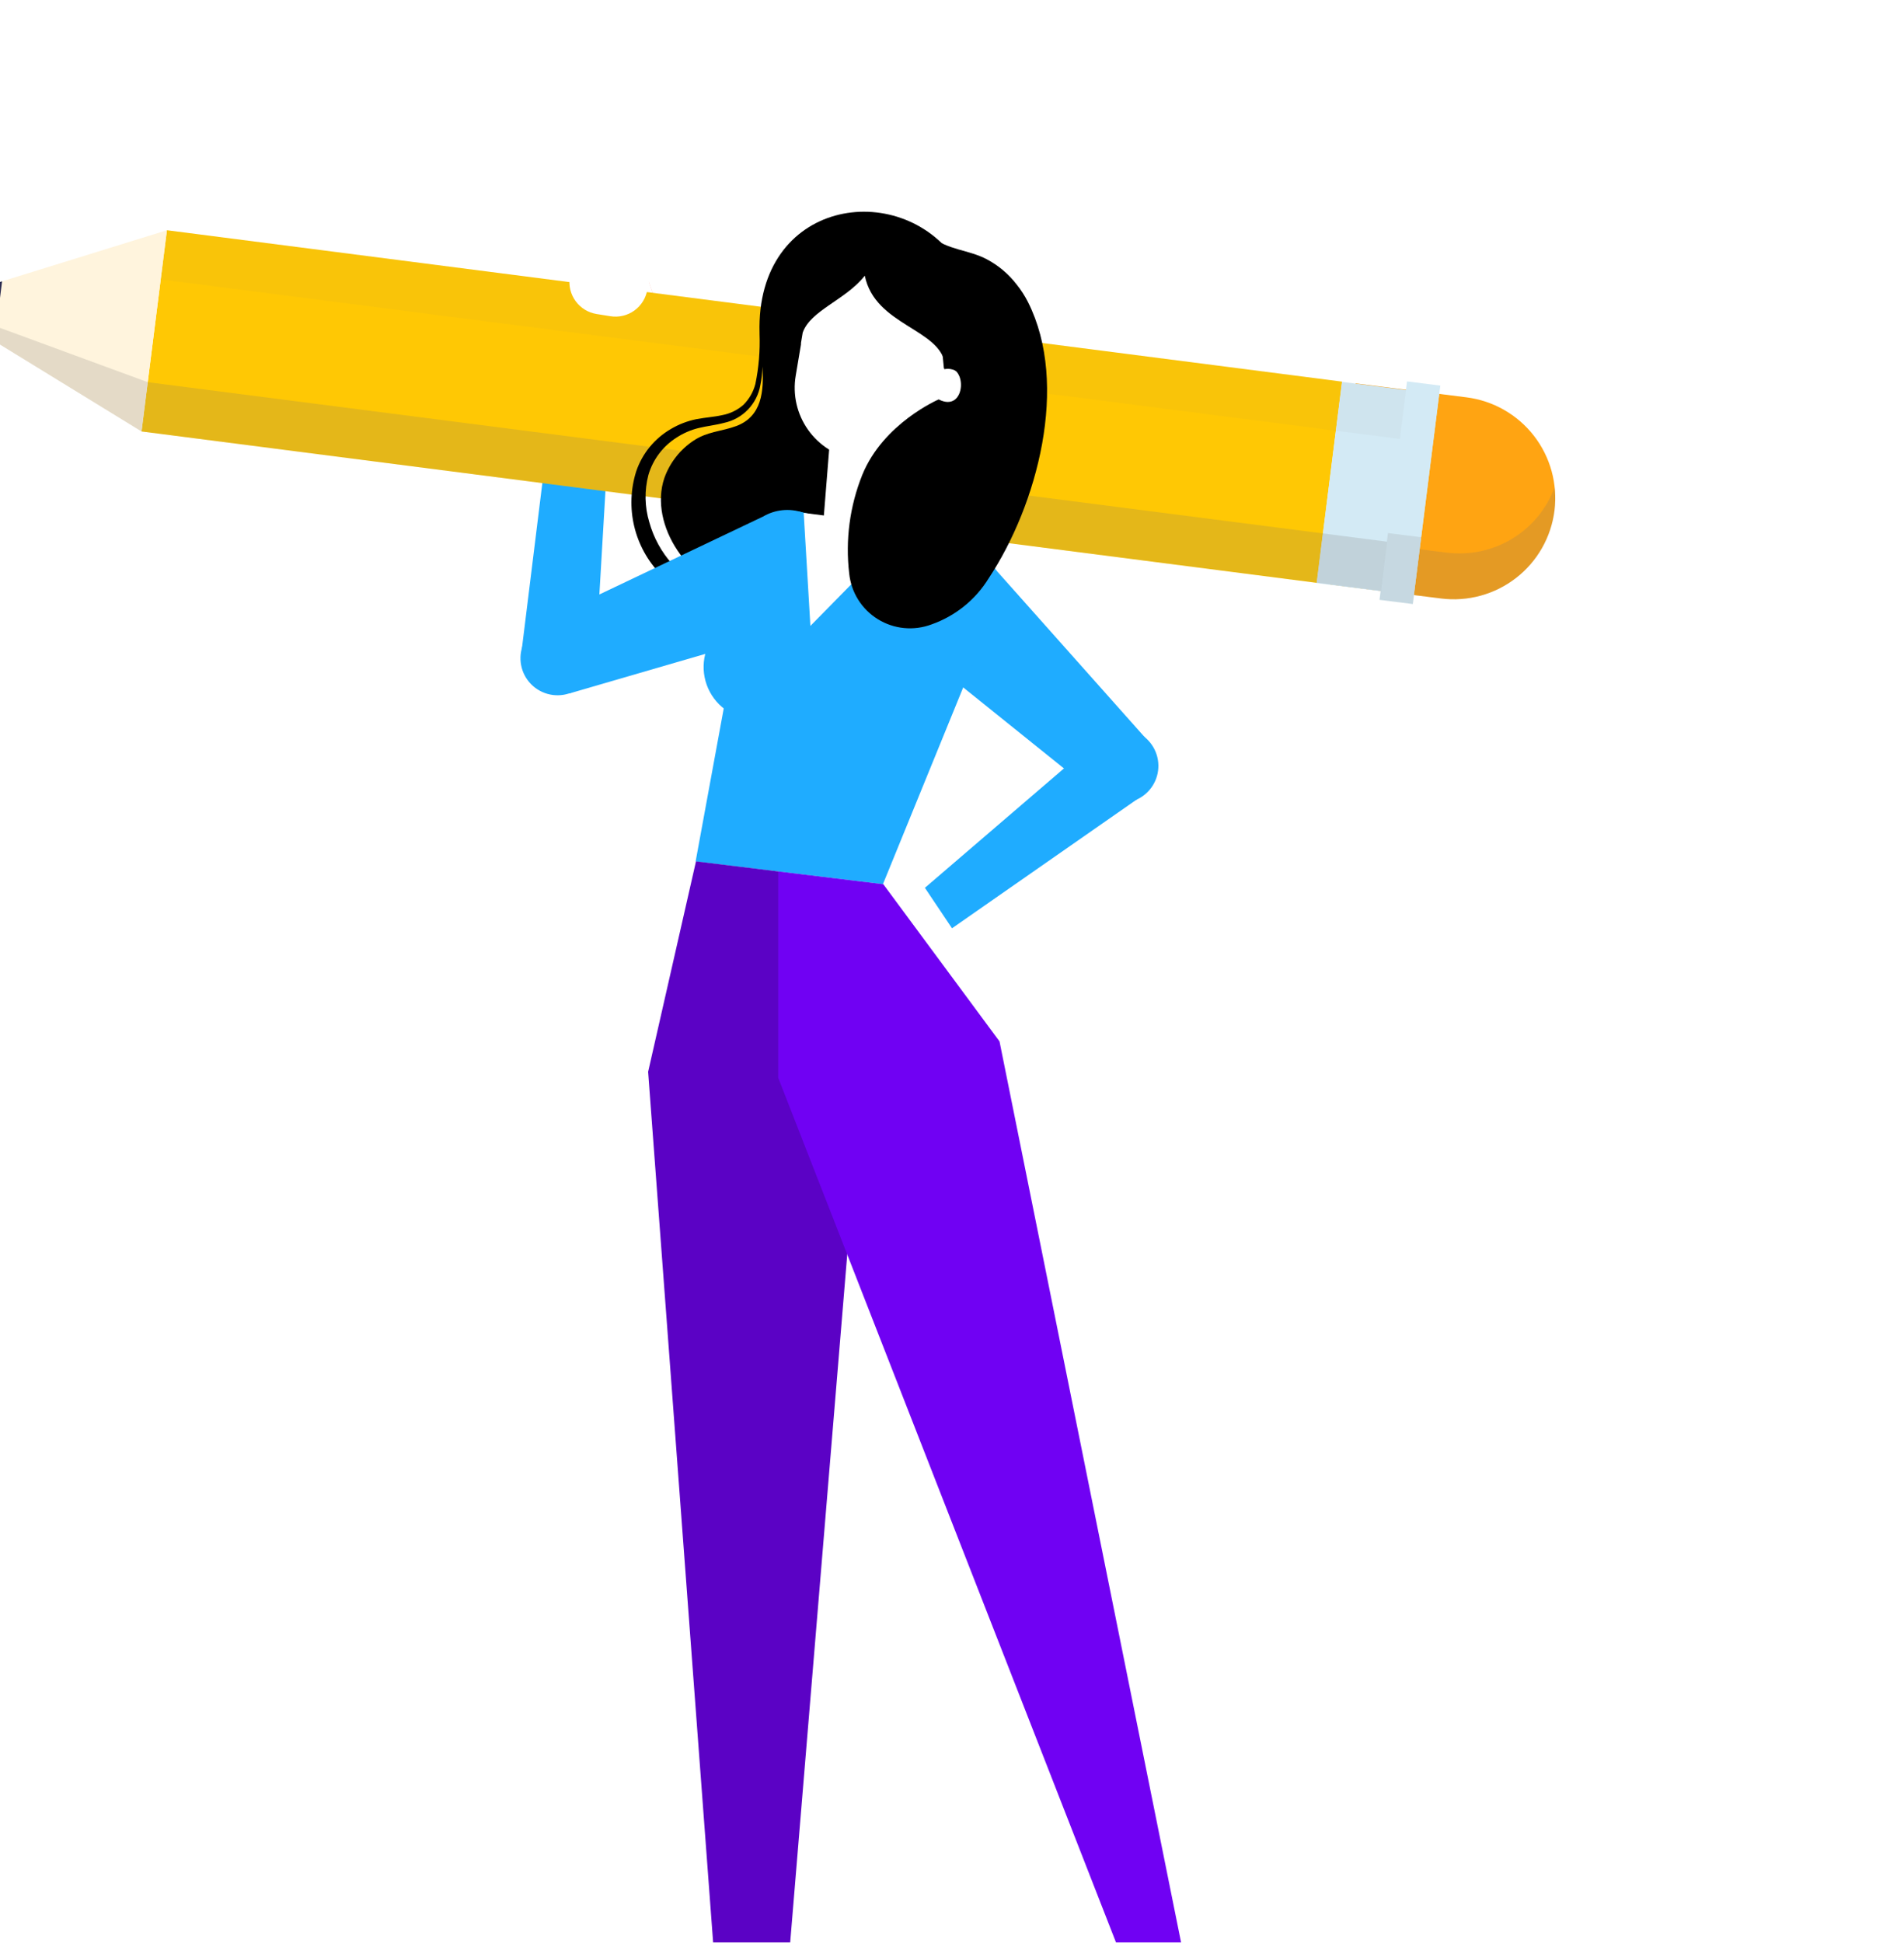 <?xml version="1.0" encoding="UTF-8"?> <svg xmlns="http://www.w3.org/2000/svg" width="202" height="206" viewBox="0 0 202 206" fill="none"> <g filter="url(#filter0_ddddd_1708_2755)"> <path d="M106.242 17.054C105.655 17.506 100.317 20.655 100.317 20.655L96.528 15.854L97.653 10.332L105.809 10.831L107.233 14.961C107.588 15.902 106.973 16.507 106.242 17.054Z" fill="#FE9280"></path> <path d="M105.809 10.793L107.04 14.413L103.28 15.921C102.721 16.164 102.108 16.256 101.503 16.186C100.897 16.117 100.321 15.889 99.833 15.525C99.344 15.161 98.961 14.675 98.722 14.115C98.483 13.555 98.396 12.943 98.471 12.339L98.711 10.36L105.809 10.793Z" fill="white"></path> <path d="M103.962 15.623L107.223 16.103L109.012 13.04C109.095 12.909 109.151 12.763 109.177 12.61C109.203 12.457 109.198 12.301 109.164 12.15C109.129 11.999 109.064 11.857 108.974 11.731C108.883 11.605 108.769 11.498 108.637 11.417C108.372 11.251 108.053 11.197 107.749 11.265C107.444 11.333 107.179 11.519 107.011 11.782L103.962 15.623Z" fill="white"></path> <path d="M101.491 28.684L94.767 30.383L92.363 49.821L100.231 50.138L101.491 28.684Z" fill="#1FACFF"></path> <path d="M189.881 44.462L178.128 42.992L180.821 21.654L192.574 23.133C195.408 23.49 197.984 24.956 199.735 27.209C201.486 29.462 202.27 32.317 201.913 35.147C201.736 36.547 201.285 37.899 200.584 39.126C199.884 40.352 198.948 41.428 197.83 42.294C196.713 43.158 195.436 43.795 194.072 44.167C192.708 44.539 191.284 44.639 189.881 44.462Z" fill="#FFA412"></path> <g style="mix-blend-mode:multiply" opacity="0.2"> <path d="M190.497 39.603L178.763 38.133L178.147 42.993L189.9 44.462C191.303 44.64 192.727 44.54 194.091 44.167C195.455 43.795 196.732 43.159 197.85 42.294C198.967 41.428 199.903 40.352 200.603 39.126C201.304 37.9 201.756 36.547 201.933 35.147C202.029 34.327 202.029 33.498 201.933 32.679C201.09 34.953 199.501 36.875 197.424 38.132C195.348 39.389 192.906 39.907 190.497 39.603Z" fill="#777470"></path> </g> <path d="M176.704 42.81L52.015 26.753L54.708 5.415L179.388 21.472L176.704 42.81Z" fill="#FFC804"></path> <path d="M29.807 13.126L52.015 26.753L54.708 5.415L29.807 13.126Z" fill="#FFF4DD"></path> <g style="mix-blend-mode:multiply" opacity="0.2"> <path d="M29.807 13.126L52.015 26.753L52.679 21.529L29.807 13.126Z" fill="#777470"></path> </g> <path d="M37.222 10.831L29.807 13.126L36.424 17.179L37.222 10.831Z" fill="#2A294F"></path> <path d="M189.688 22.801L179.372 21.504L176.681 42.837L186.996 44.135L189.688 22.801Z" fill="#D3EAF5"></path> <path d="M189.807 21.89L186.276 21.446L183.354 44.609L186.885 45.053L189.807 21.89Z" fill="#D3EAF5"></path> <g style="mix-blend-mode:multiply" opacity="0.2"> <path d="M183.495 43.665L52.015 26.753L52.678 21.529L184.149 38.441L183.495 43.665Z" fill="#777470"></path> </g> <g style="mix-blend-mode:multiply" opacity="0.05"> <path d="M185.524 27.551L54.044 10.629L54.708 5.415L186.178 22.326L185.524 27.551Z" fill="#777470"></path> </g> <g style="mix-blend-mode:multiply" opacity="0.15"> <path d="M187.785 37.973L184.254 37.529L183.361 44.608L186.891 45.053L187.785 37.973Z" fill="#777470"></path> </g> <path d="M135.798 86.006L137.568 81.464L143.503 81.003C143.983 80.913 144.48 81.017 144.884 81.293C145.288 81.568 145.566 81.992 145.657 82.472C145.673 82.963 145.493 83.44 145.158 83.8C144.823 84.16 144.36 84.373 143.868 84.393L135.798 86.006Z" fill="white"></path> <path d="M132.74 81.483L135.798 86.006L141.617 84.834L135.125 75.145L133.875 75.971C133.437 76.258 133.061 76.628 132.767 77.061C132.473 77.493 132.268 77.98 132.162 78.492C132.057 79.004 132.054 79.531 132.153 80.045C132.252 80.558 132.451 81.047 132.74 81.483Z" fill="white"></path> <path d="M138.463 8.622C132.422 -0.174 117.187 2.169 117.582 16.305C117.582 16.305 117.582 16.382 117.582 16.43C117.649 18.205 117.5 19.982 117.139 21.721C116.923 22.558 116.484 23.321 115.87 23.93C115.23 24.493 114.448 24.871 113.609 25.025C112.763 25.217 111.849 25.265 110.897 25.447C109.941 25.639 109.024 25.99 108.185 26.485C106.455 27.486 105.146 29.079 104.501 30.969C103.901 32.858 103.826 34.874 104.283 36.802C104.741 38.73 105.713 40.498 107.098 41.917C107.811 42.624 108.641 43.202 109.551 43.627C110.436 44.005 111.367 44.267 112.321 44.404C114.081 44.788 115.86 45.297 117.678 45.653L117.726 45.49C116.052 44.721 114.408 43.915 112.628 43.3C111.787 43.071 110.974 42.749 110.205 42.34C109.483 41.924 108.834 41.396 108.281 40.774C107.158 39.509 106.339 38.005 105.886 36.376C105.393 34.746 105.36 33.011 105.79 31.363C106.27 29.727 107.33 28.321 108.771 27.407C109.491 26.938 110.284 26.593 111.118 26.389C111.965 26.177 112.888 26.091 113.821 25.841C114.789 25.633 115.673 25.141 116.359 24.427C117.044 23.713 117.5 22.811 117.668 21.837C117.803 21.189 117.877 20.529 117.889 19.868C118.053 22.499 117.832 25.159 115.119 26.177C113.561 26.753 112.042 26.753 110.589 27.723C109.151 28.675 108.061 30.067 107.483 31.69C105.79 36.683 110.214 43.137 115.418 43.684C117.562 43.915 119.717 44.433 121.852 44.817C122.448 44.923 130.816 46.632 130.884 46.431L140.569 17.803L138.463 8.622Z" fill="black"></path> <path d="M138.001 79.437L157.641 65.753L154.9 58.175L135.125 75.145L138.001 79.437Z" fill="#1FACFF"></path> <path d="M152.399 63.88C152.728 64.583 153.258 65.172 153.922 65.575C154.587 65.977 155.355 66.174 156.131 66.141C156.907 66.107 157.656 65.846 158.283 65.388C158.911 64.93 159.388 64.298 159.656 63.57C159.924 62.841 159.969 62.05 159.787 61.297C159.605 60.542 159.204 59.859 158.634 59.333C158.063 58.806 157.349 58.46 156.582 58.338C155.815 58.215 155.029 58.323 154.323 58.646C153.852 58.863 153.429 59.171 153.077 59.552C152.725 59.932 152.452 60.379 152.274 60.865C152.095 61.351 152.014 61.867 152.036 62.385C152.057 62.902 152.181 63.41 152.399 63.88Z" fill="#1FACFF"></path> <path d="M153.38 65.301L158.978 59.77L142.81 41.61C142.378 41.027 141.825 40.544 141.189 40.193C140.554 39.842 139.85 39.632 139.126 39.576C138.401 39.521 137.674 39.621 136.992 39.871C136.31 40.121 135.69 40.514 135.173 41.024C132.98 43.194 133.25 49.215 135.673 51.069L153.38 65.301Z" fill="#1FACFF"></path> <path d="M123.99 40.867L130.637 41.398L131.75 27.502L125.104 26.971L123.99 40.867Z" fill="white"></path> <path d="M95.883 46.882C95.107 46.935 94.365 47.216 93.749 47.691C93.133 48.165 92.672 48.811 92.424 49.547C92.175 50.282 92.151 51.075 92.354 51.825C92.557 52.575 92.977 53.247 93.563 53.758C94.149 54.269 94.873 54.595 95.644 54.696C96.415 54.796 97.199 54.666 97.896 54.321C98.593 53.977 99.172 53.434 99.56 52.761C99.948 52.088 100.128 51.316 100.077 50.541C100.005 49.501 99.523 48.532 98.737 47.846C97.951 47.16 96.925 46.813 95.883 46.882Z" fill="#1FACFF"></path> <path d="M93.402 47.458L97.393 54.536L121.775 47.449C124.757 46.69 126.382 41.053 125.209 38.201C124.931 37.531 124.513 36.929 123.981 36.435C123.45 35.941 122.819 35.566 122.131 35.337C121.442 35.108 120.713 35.028 119.991 35.105C119.269 35.181 118.572 35.412 117.947 35.781L93.402 47.458Z" fill="#1FACFF"></path> <path d="M130.672 74.761L143.012 44.529C143.16 43.946 143.182 43.337 143.078 42.744C142.974 42.151 142.745 41.587 142.408 41.088C142.07 40.59 141.63 40.168 141.118 39.851C140.605 39.533 140.032 39.328 139.434 39.248L121.717 35.233C121.12 35.154 120.513 35.2 119.935 35.37C119.358 35.541 118.822 35.83 118.364 36.221C117.906 36.611 117.535 37.094 117.276 37.637C117.017 38.18 116.875 38.771 116.86 39.372L110.801 72.35L130.672 74.761Z" fill="#1FACFF"></path> <path d="M128.748 10.236C126.709 12.819 122.977 13.914 122.16 16.276L121.977 17.371V17.524L121.419 20.847C121.079 22.862 121.554 24.929 122.74 26.594C123.926 28.259 125.725 29.386 127.743 29.726C129.761 30.066 131.831 29.591 133.499 28.407C135.167 27.223 136.295 25.426 136.635 23.411L137.27 19.676C136.789 15.844 129.835 15.546 128.748 10.236Z" fill="white"></path> <path d="M135.789 21.606C135.729 21.956 135.775 22.317 135.92 22.641C136.065 22.966 136.304 23.24 136.605 23.429C136.907 23.618 137.258 23.714 137.614 23.703C137.97 23.693 138.314 23.578 138.605 23.371C138.895 23.165 139.117 22.878 139.243 22.546C139.37 22.213 139.394 21.851 139.314 21.504C139.234 21.158 139.053 20.843 138.793 20.6C138.534 20.356 138.208 20.195 137.857 20.137C137.388 20.059 136.906 20.17 136.519 20.445C136.131 20.721 135.869 21.138 135.789 21.606Z" fill="white"></path> <path d="M119.563 73.406L128.441 95.293L119.957 197.539H113.446L105.761 94.659L110.839 72.341L119.563 73.406Z" fill="#5B02C5"></path> <path d="M119.563 73.406V95.293L159.526 197.539H164.432L143.041 91.432L130.71 74.761L119.563 73.406Z" fill="#7001F3"></path> <path d="M117.091 202.879H114.369V197.539H117.899L117.091 202.879Z" fill="white"></path> <path d="M114.273 201.669L115.87 202.37L117.351 201.669L118.678 206H106.357L110.993 203.839L114.273 201.669Z" fill="#2A294F"></path> <path d="M162.758 202.879H165.48L163.864 197.539H160.334L162.758 202.879Z" fill="white"></path> <path d="M165.567 201.669L163.98 202.37L162.498 201.669L161.171 206H173.492L168.856 203.839L165.567 201.669Z" fill="#2A294F"></path> <path d="M122.843 51.722C122.845 52.828 122.518 53.909 121.904 54.83C121.29 55.75 120.417 56.468 119.394 56.892C118.371 57.317 117.245 57.429 116.159 57.215C115.072 57 114.074 56.468 113.29 55.687C112.506 54.906 111.972 53.91 111.756 52.825C111.539 51.741 111.649 50.617 112.073 49.595C112.496 48.573 113.213 47.7 114.134 47.085C115.055 46.471 116.138 46.142 117.245 46.142C118.727 46.145 120.148 46.733 121.197 47.779C122.246 48.824 122.838 50.242 122.843 51.722Z" fill="#1FACFF"></path> <path d="M122.266 35.387L122.977 47.372L133.355 36.818L122.266 35.387Z" fill="white"></path> <path d="M144.859 11.167C144.008 10.061 142.929 9.15 141.694 8.497C139.771 7.47 137.539 7.537 135.75 6.039L137.145 20.089C139.713 19.359 139.559 24.89 136.587 23.354C136.587 23.354 130.71 25.87 128.479 31.363C127.15 34.679 126.674 38.274 127.094 41.821C127.196 42.805 127.522 43.753 128.048 44.592C128.574 45.431 129.286 46.138 130.128 46.659C130.971 47.18 131.922 47.502 132.908 47.599C133.894 47.696 134.89 47.565 135.818 47.218C138.347 46.331 140.493 44.601 141.896 42.32C147.042 34.551 150.466 21.808 146.071 13.049C145.734 12.381 145.328 11.75 144.859 11.167Z" fill="black"></path> <path d="M97.446 10.377L97.59 9.486L105.823 10.81L105.679 11.701C105.534 12.597 105.04 13.398 104.304 13.929C103.568 14.46 102.65 14.677 101.754 14.533L100.291 14.298C99.848 14.226 99.422 14.068 99.039 13.833C98.656 13.597 98.324 13.289 98.061 12.925C97.797 12.561 97.608 12.149 97.504 11.712C97.401 11.275 97.384 10.822 97.456 10.379L97.446 10.377Z" fill="white"></path> </g> <defs> <filter id="filter0_ddddd_1708_2755" x="0.807" y="0.452" width="203.198" height="224.548" filterUnits="userSpaceOnUse" color-interpolation-filters="sRGB"> <feFlood flood-opacity="0" result="BackgroundImageFix"></feFlood> <feColorMatrix in="SourceAlpha" type="matrix" values="0 0 0 0 0 0 0 0 0 0 0 0 0 0 0 0 0 0 127 0" result="hardAlpha"></feColorMatrix> <feOffset></feOffset> <feColorMatrix type="matrix" values="0 0 0 0 0.02 0 0 0 0 0.098 0 0 0 0 0.161 0 0 0 0.2 0"></feColorMatrix> <feBlend mode="normal" in2="BackgroundImageFix" result="effect1_dropShadow_1708_2755"></feBlend> <feColorMatrix in="SourceAlpha" type="matrix" values="0 0 0 0 0 0 0 0 0 0 0 0 0 0 0 0 0 0 127 0" result="hardAlpha"></feColorMatrix> <feOffset dx="-1" dy="1"></feOffset> <feGaussianBlur stdDeviation="1.5"></feGaussianBlur> <feColorMatrix type="matrix" values="0 0 0 0 0.02 0 0 0 0 0.098 0 0 0 0 0.161 0 0 0 0.2 0"></feColorMatrix> <feBlend mode="normal" in2="effect1_dropShadow_1708_2755" result="effect2_dropShadow_1708_2755"></feBlend> <feColorMatrix in="SourceAlpha" type="matrix" values="0 0 0 0 0 0 0 0 0 0 0 0 0 0 0 0 0 0 127 0" result="hardAlpha"></feColorMatrix> <feOffset dx="-5" dy="2"></feOffset> <feGaussianBlur stdDeviation="2.5"></feGaussianBlur> <feColorMatrix type="matrix" values="0 0 0 0 0.02 0 0 0 0 0.098 0 0 0 0 0.161 0 0 0 0.17 0"></feColorMatrix> <feBlend mode="normal" in2="effect2_dropShadow_1708_2755" result="effect3_dropShadow_1708_2755"></feBlend> <feColorMatrix in="SourceAlpha" type="matrix" values="0 0 0 0 0 0 0 0 0 0 0 0 0 0 0 0 0 0 127 0" result="hardAlpha"></feColorMatrix> <feOffset dx="-11" dy="6"></feOffset> <feGaussianBlur stdDeviation="3.5"></feGaussianBlur> <feColorMatrix type="matrix" values="0 0 0 0 0.02 0 0 0 0 0.098 0 0 0 0 0.161 0 0 0 0.1 0"></feColorMatrix> <feBlend mode="normal" in2="effect3_dropShadow_1708_2755" result="effect4_dropShadow_1708_2755"></feBlend> <feColorMatrix in="SourceAlpha" type="matrix" values="0 0 0 0 0 0 0 0 0 0 0 0 0 0 0 0 0 0 127 0" result="hardAlpha"></feColorMatrix> <feOffset dx="-20" dy="10"></feOffset> <feGaussianBlur stdDeviation="4.5"></feGaussianBlur> <feColorMatrix type="matrix" values="0 0 0 0 0.02 0 0 0 0 0.098 0 0 0 0 0.161 0 0 0 0.03 0"></feColorMatrix> <feBlend mode="normal" in2="effect4_dropShadow_1708_2755" result="effect5_dropShadow_1708_2755"></feBlend> <feBlend mode="normal" in="SourceGraphic" in2="effect5_dropShadow_1708_2755" result="shape"></feBlend> </filter> </defs> </svg> 